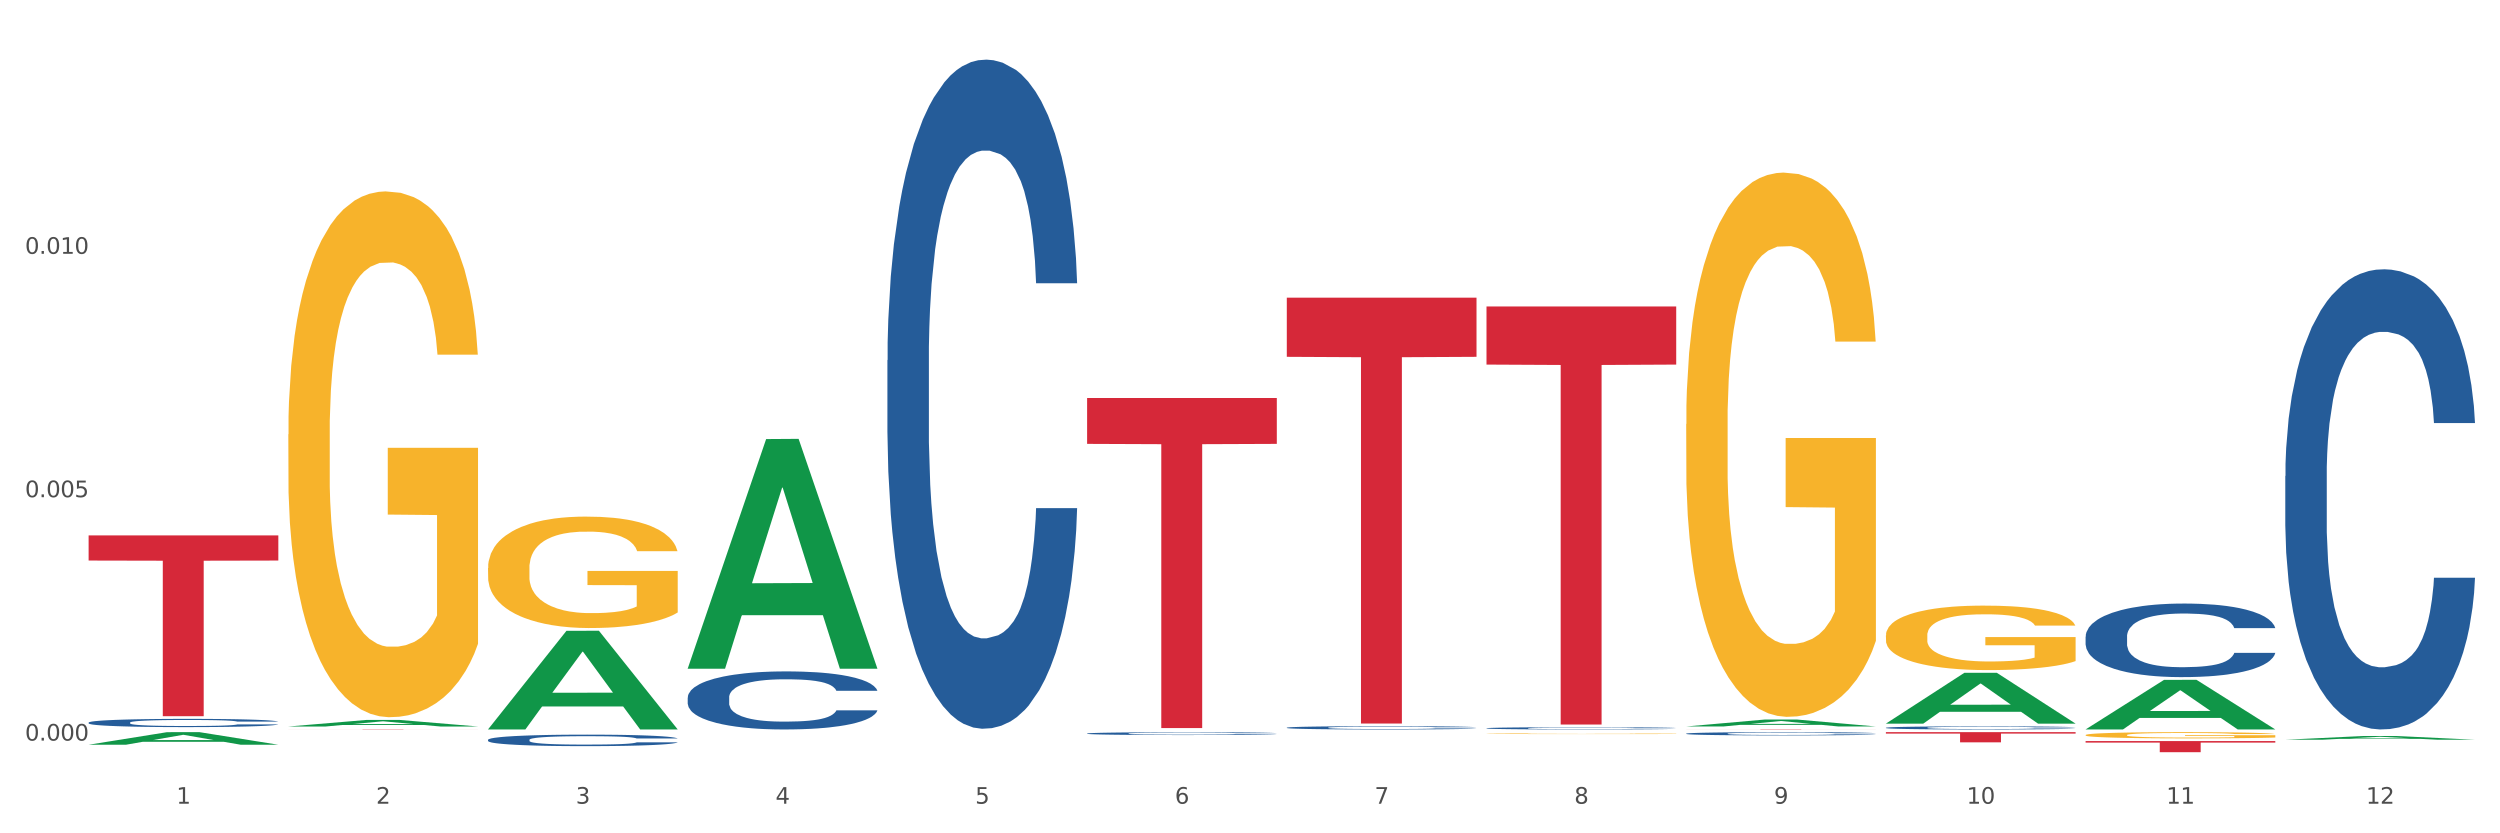 <?xml version="1.0" encoding="utf-8" standalone="no"?>
<!DOCTYPE svg PUBLIC "-//W3C//DTD SVG 1.1//EN"
  "http://www.w3.org/Graphics/SVG/1.1/DTD/svg11.dtd">
<svg xmlns:xlink="http://www.w3.org/1999/xlink" width="1080pt" height="360pt" viewBox="0 0 1080 360" xmlns="http://www.w3.org/2000/svg" version="1.1">
 <rect x="0" y="0" width="1080" height="360" fill="#333333" stroke="none"/>
 <defs>
  <style type="text/css">*{stroke-linejoin: round; stroke-linecap: butt}</style>
 </defs>
 <g id="figure_1">
  <g id="patch_1">
   <path d="M 0 360 
L 1080 360 
L 1080 0 
L 0 0 
z
" style="fill: #ffffff; stroke: #ffffff; stroke-linejoin: miter"/>
  </g>
  <g id="axes_1">
   <g id="matplotlib.axis_1">
    <g id="xtick_1">
     <g id="text_1">
      <!-- 1 -->
      <g style="fill: #4d4d4d" transform="translate(76.207 347.204) scale(0.096 -0.096)">
       <defs>
        <path id="DejaVuSans-31" d="M 794 531 
L 1825 531 
L 1825 4091 
L 703 3866 
L 703 4441 
L 1819 4666 
L 2450 4666 
L 2450 531 
L 3481 531 
L 3481 0 
L 794 0 
L 794 531 
z
" transform="scale(0.016)"/>
       </defs>
       <use xlink:href="#DejaVuSans-31"/>
      </g>
     </g>
    </g>
    <g id="xtick_2">
     <g id="text_2">
      <!-- 2 -->
      <g style="fill: #4d4d4d" transform="translate(162.476 347.204) scale(0.096 -0.096)">
       <defs>
        <path id="DejaVuSans-32" d="M 1228 531 
L 3431 531 
L 3431 0 
L 469 0 
L 469 531 
Q 828 903 1448 1529 
Q 2069 2156 2228 2338 
Q 2531 2678 2651 2914 
Q 2772 3150 2772 3378 
Q 2772 3750 2511 3984 
Q 2250 4219 1831 4219 
Q 1534 4219 1204 4116 
Q 875 4013 500 3803 
L 500 4441 
Q 881 4594 1212 4672 
Q 1544 4750 1819 4750 
Q 2544 4750 2975 4387 
Q 3406 4025 3406 3419 
Q 3406 3131 3298 2873 
Q 3191 2616 2906 2266 
Q 2828 2175 2409 1742 
Q 1991 1309 1228 531 
z
" transform="scale(0.016)"/>
       </defs>
       <use xlink:href="#DejaVuSans-32"/>
      </g>
     </g>
    </g>
    <g id="xtick_3">
     <g id="text_3">
      <!-- 3 -->
      <g style="fill: #4d4d4d" transform="translate(248.745 347.204) scale(0.096 -0.096)">
       <defs>
        <path id="DejaVuSans-33" d="M 2597 2516 
Q 3050 2419 3304 2112 
Q 3559 1806 3559 1356 
Q 3559 666 3084 287 
Q 2609 -91 1734 -91 
Q 1441 -91 1130 -33 
Q 819 25 488 141 
L 488 750 
Q 750 597 1062 519 
Q 1375 441 1716 441 
Q 2309 441 2620 675 
Q 2931 909 2931 1356 
Q 2931 1769 2642 2001 
Q 2353 2234 1838 2234 
L 1294 2234 
L 1294 2753 
L 1863 2753 
Q 2328 2753 2575 2939 
Q 2822 3125 2822 3475 
Q 2822 3834 2567 4026 
Q 2313 4219 1838 4219 
Q 1578 4219 1281 4162 
Q 984 4106 628 3988 
L 628 4550 
Q 988 4650 1302 4700 
Q 1616 4750 1894 4750 
Q 2613 4750 3031 4423 
Q 3450 4097 3450 3541 
Q 3450 3153 3228 2886 
Q 3006 2619 2597 2516 
z
" transform="scale(0.016)"/>
       </defs>
       <use xlink:href="#DejaVuSans-33"/>
      </g>
     </g>
    </g>
    <g id="xtick_4">
     <g id="text_4">
      <!-- 4 -->
      <g style="fill: #4d4d4d" transform="translate(335.014 347.204) scale(0.096 -0.096)">
       <defs>
        <path id="DejaVuSans-34" d="M 2419 4116 
L 825 1625 
L 2419 1625 
L 2419 4116 
z
M 2253 4666 
L 3047 4666 
L 3047 1625 
L 3713 1625 
L 3713 1100 
L 3047 1100 
L 3047 0 
L 2419 0 
L 2419 1100 
L 313 1100 
L 313 1709 
L 2253 4666 
z
" transform="scale(0.016)"/>
       </defs>
       <use xlink:href="#DejaVuSans-34"/>
      </g>
     </g>
    </g>
    <g id="xtick_5">
     <g id="text_5">
      <!-- 5 -->
      <g style="fill: #4d4d4d" transform="translate(421.284 347.204) scale(0.096 -0.096)">
       <defs>
        <path id="DejaVuSans-35" d="M 691 4666 
L 3169 4666 
L 3169 4134 
L 1269 4134 
L 1269 2991 
Q 1406 3038 1543 3061 
Q 1681 3084 1819 3084 
Q 2600 3084 3056 2656 
Q 3513 2228 3513 1497 
Q 3513 744 3044 326 
Q 2575 -91 1722 -91 
Q 1428 -91 1123 -41 
Q 819 9 494 109 
L 494 744 
Q 775 591 1075 516 
Q 1375 441 1709 441 
Q 2250 441 2565 725 
Q 2881 1009 2881 1497 
Q 2881 1984 2565 2268 
Q 2250 2553 1709 2553 
Q 1456 2553 1204 2497 
Q 953 2441 691 2322 
L 691 4666 
z
" transform="scale(0.016)"/>
       </defs>
       <use xlink:href="#DejaVuSans-35"/>
      </g>
     </g>
    </g>
    <g id="xtick_6">
     <g id="text_6">
      <!-- 6 -->
      <g style="fill: #4d4d4d" transform="translate(507.553 347.204) scale(0.096 -0.096)">
       <defs>
        <path id="DejaVuSans-36" d="M 2113 2584 
Q 1688 2584 1439 2293 
Q 1191 2003 1191 1497 
Q 1191 994 1439 701 
Q 1688 409 2113 409 
Q 2538 409 2786 701 
Q 3034 994 3034 1497 
Q 3034 2003 2786 2293 
Q 2538 2584 2113 2584 
z
M 3366 4563 
L 3366 3988 
Q 3128 4100 2886 4159 
Q 2644 4219 2406 4219 
Q 1781 4219 1451 3797 
Q 1122 3375 1075 2522 
Q 1259 2794 1537 2939 
Q 1816 3084 2150 3084 
Q 2853 3084 3261 2657 
Q 3669 2231 3669 1497 
Q 3669 778 3244 343 
Q 2819 -91 2113 -91 
Q 1303 -91 875 529 
Q 447 1150 447 2328 
Q 447 3434 972 4092 
Q 1497 4750 2381 4750 
Q 2619 4750 2861 4703 
Q 3103 4656 3366 4563 
z
" transform="scale(0.016)"/>
       </defs>
       <use xlink:href="#DejaVuSans-36"/>
      </g>
     </g>
    </g>
    <g id="xtick_7">
     <g id="text_7">
      <!-- 7 -->
      <g style="fill: #4d4d4d" transform="translate(593.822 347.204) scale(0.096 -0.096)">
       <defs>
        <path id="DejaVuSans-37" d="M 525 4666 
L 3525 4666 
L 3525 4397 
L 1831 0 
L 1172 0 
L 2766 4134 
L 525 4134 
L 525 4666 
z
" transform="scale(0.016)"/>
       </defs>
       <use xlink:href="#DejaVuSans-37"/>
      </g>
     </g>
    </g>
    <g id="xtick_8">
     <g id="text_8">
      <!-- 8 -->
      <g style="fill: #4d4d4d" transform="translate(680.091 347.204) scale(0.096 -0.096)">
       <defs>
        <path id="DejaVuSans-38" d="M 2034 2216 
Q 1584 2216 1326 1975 
Q 1069 1734 1069 1313 
Q 1069 891 1326 650 
Q 1584 409 2034 409 
Q 2484 409 2743 651 
Q 3003 894 3003 1313 
Q 3003 1734 2745 1975 
Q 2488 2216 2034 2216 
z
M 1403 2484 
Q 997 2584 770 2862 
Q 544 3141 544 3541 
Q 544 4100 942 4425 
Q 1341 4750 2034 4750 
Q 2731 4750 3128 4425 
Q 3525 4100 3525 3541 
Q 3525 3141 3298 2862 
Q 3072 2584 2669 2484 
Q 3125 2378 3379 2068 
Q 3634 1759 3634 1313 
Q 3634 634 3220 271 
Q 2806 -91 2034 -91 
Q 1263 -91 848 271 
Q 434 634 434 1313 
Q 434 1759 690 2068 
Q 947 2378 1403 2484 
z
M 1172 3481 
Q 1172 3119 1398 2916 
Q 1625 2713 2034 2713 
Q 2441 2713 2670 2916 
Q 2900 3119 2900 3481 
Q 2900 3844 2670 4047 
Q 2441 4250 2034 4250 
Q 1625 4250 1398 4047 
Q 1172 3844 1172 3481 
z
" transform="scale(0.016)"/>
       </defs>
       <use xlink:href="#DejaVuSans-38"/>
      </g>
     </g>
    </g>
    <g id="xtick_9">
     <g id="text_9">
      <!-- 9 -->
      <g style="fill: #4d4d4d" transform="translate(766.361 347.204) scale(0.096 -0.096)">
       <defs>
        <path id="DejaVuSans-39" d="M 703 97 
L 703 672 
Q 941 559 1184 500 
Q 1428 441 1663 441 
Q 2288 441 2617 861 
Q 2947 1281 2994 2138 
Q 2813 1869 2534 1725 
Q 2256 1581 1919 1581 
Q 1219 1581 811 2004 
Q 403 2428 403 3163 
Q 403 3881 828 4315 
Q 1253 4750 1959 4750 
Q 2769 4750 3195 4129 
Q 3622 3509 3622 2328 
Q 3622 1225 3098 567 
Q 2575 -91 1691 -91 
Q 1453 -91 1209 -44 
Q 966 3 703 97 
z
M 1959 2075 
Q 2384 2075 2632 2365 
Q 2881 2656 2881 3163 
Q 2881 3666 2632 3958 
Q 2384 4250 1959 4250 
Q 1534 4250 1286 3958 
Q 1038 3666 1038 3163 
Q 1038 2656 1286 2365 
Q 1534 2075 1959 2075 
z
" transform="scale(0.016)"/>
       </defs>
       <use xlink:href="#DejaVuSans-39"/>
      </g>
     </g>
    </g>
    <g id="xtick_10">
     <g id="text_10">
      <!-- 10 -->
      <g style="fill: #4d4d4d" transform="translate(849.576 347.204) scale(0.096 -0.096)">
       <defs>
        <path id="DejaVuSans-30" d="M 2034 4250 
Q 1547 4250 1301 3770 
Q 1056 3291 1056 2328 
Q 1056 1369 1301 889 
Q 1547 409 2034 409 
Q 2525 409 2770 889 
Q 3016 1369 3016 2328 
Q 3016 3291 2770 3770 
Q 2525 4250 2034 4250 
z
M 2034 4750 
Q 2819 4750 3233 4129 
Q 3647 3509 3647 2328 
Q 3647 1150 3233 529 
Q 2819 -91 2034 -91 
Q 1250 -91 836 529 
Q 422 1150 422 2328 
Q 422 3509 836 4129 
Q 1250 4750 2034 4750 
z
" transform="scale(0.016)"/>
       </defs>
       <use xlink:href="#DejaVuSans-31"/>
       <use xlink:href="#DejaVuSans-30" transform="translate(63.623 0)"/>
      </g>
     </g>
    </g>
    <g id="xtick_11">
     <g id="text_11">
      <!-- 11 -->
      <g style="fill: #4d4d4d" transform="translate(935.845 347.204) scale(0.096 -0.096)">
       <use xlink:href="#DejaVuSans-31"/>
       <use xlink:href="#DejaVuSans-31" transform="translate(63.623 0)"/>
      </g>
     </g>
    </g>
    <g id="xtick_12">
     <g id="text_12">
      <!-- 12 -->
      <g style="fill: #4d4d4d" transform="translate(1022.114 347.204) scale(0.096 -0.096)">
       <use xlink:href="#DejaVuSans-31"/>
       <use xlink:href="#DejaVuSans-32" transform="translate(63.623 0)"/>
      </g>
     </g>
    </g>
    <g id="xtick_13"/>
    <g id="xtick_14"/>
    <g id="xtick_15"/>
    <g id="xtick_16"/>
    <g id="xtick_17"/>
    <g id="xtick_18"/>
    <g id="xtick_19"/>
    <g id="xtick_20"/>
    <g id="xtick_21"/>
    <g id="xtick_22"/>
    <g id="xtick_23"/>
   </g>
   <g id="matplotlib.axis_2">
    <g id="ytick_1">
     <g id="text_13">
      <!-- 0.000 -->
      <g style="fill: #4d4d4d" transform="translate(10.8 319.939) scale(0.096 -0.096)">
       <defs>
        <path id="DejaVuSans-2e" d="M 684 794 
L 1344 794 
L 1344 0 
L 684 0 
L 684 794 
z
" transform="scale(0.016)"/>
       </defs>
       <use xlink:href="#DejaVuSans-30"/>
       <use xlink:href="#DejaVuSans-2e" transform="translate(63.623 0)"/>
       <use xlink:href="#DejaVuSans-30" transform="translate(95.41 0)"/>
       <use xlink:href="#DejaVuSans-30" transform="translate(159.033 0)"/>
       <use xlink:href="#DejaVuSans-30" transform="translate(222.656 0)"/>
      </g>
     </g>
    </g>
    <g id="ytick_2">
     <g id="text_14">
      <!-- 0.005 -->
      <g style="fill: #4d4d4d" transform="translate(10.8 214.794) scale(0.096 -0.096)">
       <use xlink:href="#DejaVuSans-30"/>
       <use xlink:href="#DejaVuSans-2e" transform="translate(63.623 0)"/>
       <use xlink:href="#DejaVuSans-30" transform="translate(95.41 0)"/>
       <use xlink:href="#DejaVuSans-30" transform="translate(159.033 0)"/>
       <use xlink:href="#DejaVuSans-35" transform="translate(222.656 0)"/>
      </g>
     </g>
    </g>
    <g id="ytick_3">
     <g id="text_15">
      <!-- 0.010 -->
      <g style="fill: #4d4d4d" transform="translate(10.8 109.649) scale(0.096 -0.096)">
       <use xlink:href="#DejaVuSans-30"/>
       <use xlink:href="#DejaVuSans-2e" transform="translate(63.623 0)"/>
       <use xlink:href="#DejaVuSans-30" transform="translate(95.41 0)"/>
       <use xlink:href="#DejaVuSans-31" transform="translate(159.033 0)"/>
       <use xlink:href="#DejaVuSans-30" transform="translate(222.656 0)"/>
      </g>
     </g>
    </g>
    <g id="ytick_4"/>
    <g id="ytick_5"/>
    <g id="ytick_6"/>
   </g>
   <g id="PolyCollection_1">
    <path d="M 38.283 321.715 
L 38.367 321.71 
L 72.164 316.297 
L 86.189 316.292 
L 120.239 321.726 
L 104.017 321.726 
L 96.666 320.46 
L 61.771 320.46 
L 61.518 320.481 
L 54.421 321.726 
L 38.283 321.726 
L 38.283 321.715 
L 66.165 319.705 
L 92.272 319.7 
L 79.345 317.45 
L 79.176 317.44 
L 79.007 317.455 
L 66.08 319.7 
L 66.165 319.705 
L 38.283 321.715 
z
" clip-path="url(#p4872fefb3d)" style="fill: #109648"/>
    <path d="M 728.437 183.204 
L 728.533 182.989 
L 728.533 175.259 
L 728.727 168.602 
L 729.695 152.497 
L 731.146 139.184 
L 732.21 132.098 
L 733.275 126.3 
L 734.533 120.502 
L 736.081 114.49 
L 738.887 105.686 
L 740.628 101.176 
L 742.757 96.452 
L 746.628 89.581 
L 749.434 85.715 
L 752.336 82.494 
L 757.078 78.629 
L 760.174 76.911 
L 763.464 75.623 
L 767.431 74.764 
L 770.43 74.549 
L 777.01 75.194 
L 782.622 77.126 
L 785.332 78.629 
L 788.815 81.206 
L 790.653 82.924 
L 793.653 86.36 
L 796.749 90.869 
L 798.878 94.734 
L 802.071 102.035 
L 804.49 109.336 
L 806.716 118.355 
L 807.877 124.582 
L 808.747 130.38 
L 809.522 137.036 
L 810.296 147.558 
L 792.879 147.558 
L 792.201 140.043 
L 791.137 132.957 
L 789.589 126.085 
L 788.234 121.79 
L 785.912 116.422 
L 783.783 112.986 
L 781.558 110.41 
L 778.849 108.262 
L 776.72 107.189 
L 773.72 106.33 
L 767.818 106.544 
L 763.851 108.262 
L 761.142 110.41 
L 759.4 112.342 
L 757.852 114.49 
L 756.11 117.496 
L 754.078 122.005 
L 752.627 126.085 
L 751.175 131.239 
L 750.014 136.392 
L 748.95 142.405 
L 748.079 148.847 
L 747.402 155.503 
L 746.821 163.663 
L 746.337 177.191 
L 746.337 206.61 
L 746.531 213.266 
L 747.015 222.07 
L 747.595 228.727 
L 748.563 236.672 
L 749.434 242.041 
L 751.078 249.771 
L 752.917 256.213 
L 754.368 260.293 
L 755.82 263.729 
L 758.335 268.453 
L 761.142 272.318 
L 763.561 274.68 
L 766.85 276.827 
L 769.076 277.686 
L 771.011 278.116 
L 775.752 278.116 
L 779.139 277.471 
L 782.913 275.968 
L 785.815 274.036 
L 788.234 271.674 
L 790.944 267.808 
L 792.685 264.158 
L 792.685 219.279 
L 771.398 219.064 
L 771.398 189.216 
L 810.392 189.216 
L 810.392 276.827 
L 808.747 281.337 
L 806.909 285.416 
L 804.974 289.067 
L 802.071 293.576 
L 798.588 297.871 
L 795.491 300.877 
L 792.201 303.454 
L 788.331 305.816 
L 783.3 307.963 
L 780.203 308.822 
L 776.333 309.466 
L 771.785 309.681 
L 767.818 309.252 
L 763.948 308.178 
L 759.884 306.246 
L 755.916 303.454 
L 752.917 300.662 
L 749.917 297.227 
L 746.724 292.717 
L 744.209 288.423 
L 742.273 284.558 
L 740.145 279.619 
L 737.822 273.177 
L 736.081 267.379 
L 734.533 261.366 
L 732.888 253.636 
L 731.726 246.979 
L 730.565 238.605 
L 729.888 232.378 
L 729.114 222.715 
L 728.533 209.186 
L 728.437 183.204 
z
" clip-path="url(#p4872fefb3d)" style="fill: #f7b32b"/>
    <path d="M 814.706 274.495 
L 814.803 274.47 
L 814.803 273.554 
L 814.996 272.765 
L 815.964 270.857 
L 817.415 269.28 
L 818.479 268.44 
L 819.544 267.754 
L 820.802 267.067 
L 822.35 266.354 
L 825.156 265.311 
L 826.898 264.777 
L 829.026 264.217 
L 832.897 263.403 
L 835.703 262.945 
L 838.606 262.564 
L 843.347 262.106 
L 846.443 261.902 
L 849.733 261.75 
L 853.7 261.648 
L 856.7 261.623 
L 863.279 261.699 
L 868.891 261.928 
L 871.601 262.106 
L 875.084 262.411 
L 876.923 262.615 
L 879.922 263.022 
L 883.018 263.556 
L 885.147 264.014 
L 888.34 264.879 
L 890.759 265.744 
L 892.985 266.812 
L 894.146 267.55 
L 895.017 268.237 
L 895.791 269.026 
L 896.565 270.272 
L 879.148 270.272 
L 878.471 269.382 
L 877.406 268.542 
L 875.858 267.728 
L 874.504 267.219 
L 872.181 266.583 
L 870.053 266.176 
L 867.827 265.871 
L 865.118 265.617 
L 862.989 265.489 
L 859.99 265.388 
L 854.087 265.413 
L 850.12 265.617 
L 847.411 265.871 
L 845.669 266.1 
L 844.121 266.354 
L 842.379 266.711 
L 840.347 267.245 
L 838.896 267.728 
L 837.444 268.339 
L 836.283 268.949 
L 835.219 269.662 
L 834.348 270.425 
L 833.671 271.213 
L 833.09 272.18 
L 832.606 273.783 
L 832.606 277.268 
L 832.8 278.057 
L 833.284 279.1 
L 833.864 279.889 
L 834.832 280.83 
L 835.703 281.466 
L 837.348 282.382 
L 839.186 283.145 
L 840.638 283.628 
L 842.089 284.035 
L 844.605 284.595 
L 847.411 285.053 
L 849.83 285.333 
L 853.12 285.587 
L 855.345 285.689 
L 857.28 285.74 
L 862.021 285.74 
L 865.408 285.664 
L 869.182 285.485 
L 872.085 285.256 
L 874.504 284.977 
L 877.213 284.519 
L 878.955 284.086 
L 878.955 278.769 
L 857.667 278.744 
L 857.667 275.208 
L 896.662 275.208 
L 896.662 285.587 
L 895.017 286.121 
L 893.178 286.605 
L 891.243 287.037 
L 888.34 287.572 
L 884.857 288.08 
L 881.761 288.436 
L 878.471 288.742 
L 874.6 289.022 
L 869.569 289.276 
L 866.472 289.378 
L 862.602 289.454 
L 858.054 289.48 
L 854.087 289.429 
L 850.217 289.301 
L 846.153 289.072 
L 842.186 288.742 
L 839.186 288.411 
L 836.187 288.004 
L 832.993 287.47 
L 830.478 286.961 
L 828.543 286.503 
L 826.414 285.918 
L 824.092 285.155 
L 822.35 284.468 
L 820.802 283.755 
L 819.157 282.84 
L 817.996 282.051 
L 816.835 281.059 
L 816.157 280.321 
L 815.383 279.176 
L 814.803 277.574 
L 814.706 274.495 
z
" clip-path="url(#p4872fefb3d)" style="fill: #f7b32b"/>
    <path d="M 900.975 317.535 
L 901.072 317.533 
L 901.072 317.444 
L 901.265 317.368 
L 902.233 317.184 
L 903.684 317.031 
L 904.749 316.95 
L 905.813 316.884 
L 907.071 316.818 
L 908.619 316.749 
L 911.425 316.648 
L 913.167 316.596 
L 915.296 316.542 
L 919.166 316.464 
L 921.972 316.42 
L 924.875 316.383 
L 929.616 316.338 
L 932.712 316.319 
L 936.002 316.304 
L 939.969 316.294 
L 942.969 316.292 
L 949.549 316.299 
L 955.161 316.321 
L 957.87 316.338 
L 961.353 316.368 
L 963.192 316.388 
L 966.191 316.427 
L 969.288 316.479 
L 971.416 316.523 
L 974.609 316.606 
L 977.028 316.69 
L 979.254 316.793 
L 980.415 316.864 
L 981.286 316.931 
L 982.06 317.007 
L 982.834 317.127 
L 965.417 317.127 
L 964.74 317.041 
L 963.676 316.96 
L 962.127 316.881 
L 960.773 316.832 
L 958.451 316.771 
L 956.322 316.732 
L 954.096 316.702 
L 951.387 316.678 
L 949.258 316.665 
L 946.259 316.655 
L 940.356 316.658 
L 936.389 316.678 
L 933.68 316.702 
L 931.938 316.724 
L 930.39 316.749 
L 928.648 316.783 
L 926.616 316.835 
L 925.165 316.881 
L 923.714 316.94 
L 922.553 316.999 
L 921.488 317.068 
L 920.617 317.142 
L 919.94 317.218 
L 919.359 317.311 
L 918.876 317.466 
L 918.876 317.803 
L 919.069 317.879 
L 919.553 317.98 
L 920.134 318.056 
L 921.101 318.147 
L 921.972 318.208 
L 923.617 318.297 
L 925.455 318.37 
L 926.907 318.417 
L 928.358 318.456 
L 930.874 318.51 
L 933.68 318.555 
L 936.099 318.582 
L 939.389 318.606 
L 941.614 318.616 
L 943.549 318.621 
L 948.291 318.621 
L 951.677 318.614 
L 955.451 318.596 
L 958.354 318.574 
L 960.773 318.547 
L 963.482 318.503 
L 965.224 318.461 
L 965.224 317.948 
L 943.937 317.945 
L 943.937 317.604 
L 982.931 317.604 
L 982.931 318.606 
L 981.286 318.658 
L 979.447 318.705 
L 977.512 318.746 
L 974.609 318.798 
L 971.126 318.847 
L 968.03 318.881 
L 964.74 318.911 
L 960.87 318.938 
L 955.838 318.963 
L 952.742 318.972 
L 948.871 318.98 
L 944.324 318.982 
L 940.356 318.977 
L 936.486 318.965 
L 932.422 318.943 
L 928.455 318.911 
L 925.455 318.879 
L 922.456 318.84 
L 919.263 318.788 
L 916.747 318.739 
L 914.812 318.695 
L 912.683 318.638 
L 910.361 318.565 
L 908.619 318.498 
L 907.071 318.429 
L 905.426 318.341 
L 904.265 318.265 
L 903.104 318.169 
L 902.426 318.098 
L 901.652 317.987 
L 901.072 317.832 
L 900.975 317.535 
z
" clip-path="url(#p4872fefb3d)" style="fill: #f7b32b"/>
    <path d="M 900.975 320.144 
L 982.931 320.144 
L 982.931 320.812 
L 950.692 320.817 
L 950.692 324.95 
L 933.019 324.95 
L 933.019 320.817 
L 900.975 320.812 
L 900.975 320.149 
L 900.975 320.144 
z
" clip-path="url(#p4872fefb3d)" style="fill: #d62839"/>
    <path d="M 814.706 316.292 
L 896.662 316.292 
L 896.662 316.903 
L 864.423 316.907 
L 864.423 320.691 
L 846.75 320.691 
L 846.75 316.907 
L 814.706 316.903 
L 814.706 316.296 
L 814.706 316.292 
z
" clip-path="url(#p4872fefb3d)" style="fill: #d62839"/>
    <path d="M 728.437 314.996 
L 810.392 314.996 
L 810.392 315.014 
L 778.154 315.014 
L 778.154 315.13 
L 760.481 315.13 
L 760.481 315.014 
L 728.437 315.014 
L 728.437 314.996 
L 728.437 314.996 
z
" clip-path="url(#p4872fefb3d)" style="fill: #d62839"/>
    <path d="M 642.167 132.404 
L 724.123 132.404 
L 724.123 157.499 
L 691.885 157.669 
L 691.885 312.99 
L 674.212 312.99 
L 674.212 157.669 
L 642.167 157.499 
L 642.167 132.573 
L 642.167 132.404 
z
" clip-path="url(#p4872fefb3d)" style="fill: #d62839"/>
    <path d="M 555.898 128.58 
L 637.854 128.58 
L 637.854 154.146 
L 605.615 154.319 
L 605.615 312.552 
L 587.943 312.552 
L 587.943 154.319 
L 555.898 154.146 
L 555.898 128.753 
L 555.898 128.58 
z
" clip-path="url(#p4872fefb3d)" style="fill: #d62839"/>
    <path d="M 469.629 171.938 
L 551.585 171.938 
L 551.585 191.754 
L 519.346 191.888 
L 519.346 314.53 
L 501.673 314.53 
L 501.673 191.888 
L 469.629 191.754 
L 469.629 172.072 
L 469.629 171.938 
z
" clip-path="url(#p4872fefb3d)" style="fill: #d62839"/>
    <path d="M 38.283 231.305 
L 120.239 231.305 
L 120.239 242.156 
L 88 242.229 
L 88 309.389 
L 70.327 309.389 
L 70.327 242.229 
L 38.283 242.156 
L 38.283 231.378 
L 38.283 231.305 
z
" clip-path="url(#p4872fefb3d)" style="fill: #d62839"/>
    <path d="M 642.167 316.967 
L 642.264 316.967 
L 642.264 316.957 
L 642.458 316.949 
L 643.425 316.929 
L 644.877 316.912 
L 645.941 316.903 
L 647.005 316.896 
L 648.263 316.889 
L 649.811 316.882 
L 652.618 316.871 
L 654.359 316.865 
L 656.488 316.859 
L 660.358 316.851 
L 663.164 316.846 
L 666.067 316.842 
L 670.808 316.837 
L 673.905 316.835 
L 677.195 316.833 
L 681.162 316.832 
L 684.161 316.832 
L 690.741 316.833 
L 696.353 316.835 
L 699.062 316.837 
L 702.546 316.84 
L 704.384 316.842 
L 707.384 316.847 
L 710.48 316.852 
L 712.609 316.857 
L 715.802 316.866 
L 718.221 316.875 
L 720.446 316.886 
L 721.607 316.894 
L 722.478 316.901 
L 723.252 316.91 
L 724.026 316.923 
L 706.61 316.923 
L 705.932 316.913 
L 704.868 316.905 
L 703.32 316.896 
L 701.965 316.891 
L 699.643 316.884 
L 697.514 316.88 
L 695.289 316.877 
L 692.579 316.874 
L 690.451 316.873 
L 687.451 316.871 
L 681.549 316.872 
L 677.582 316.874 
L 674.872 316.877 
L 673.131 316.879 
L 671.582 316.882 
L 669.841 316.885 
L 667.809 316.891 
L 666.357 316.896 
L 664.906 316.902 
L 663.745 316.909 
L 662.681 316.916 
L 661.81 316.924 
L 661.132 316.933 
L 660.552 316.943 
L 660.068 316.959 
L 660.068 316.996 
L 660.262 317.004 
L 660.745 317.015 
L 661.326 317.023 
L 662.294 317.033 
L 663.164 317.04 
L 664.809 317.05 
L 666.648 317.058 
L 668.099 317.063 
L 669.551 317.067 
L 672.066 317.073 
L 674.872 317.078 
L 677.291 317.081 
L 680.581 317.083 
L 682.807 317.084 
L 684.742 317.085 
L 689.483 317.085 
L 692.87 317.084 
L 696.643 317.082 
L 699.546 317.08 
L 701.965 317.077 
L 704.674 317.072 
L 706.416 317.067 
L 706.416 317.012 
L 685.129 317.011 
L 685.129 316.974 
L 724.123 316.974 
L 724.123 317.083 
L 722.478 317.089 
L 720.64 317.094 
L 718.705 317.098 
L 715.802 317.104 
L 712.318 317.109 
L 709.222 317.113 
L 705.932 317.116 
L 702.062 317.119 
L 697.03 317.122 
L 693.934 317.123 
L 690.064 317.124 
L 685.516 317.124 
L 681.549 317.123 
L 677.678 317.122 
L 673.614 317.12 
L 669.647 317.116 
L 666.648 317.113 
L 663.648 317.109 
L 660.455 317.103 
L 657.939 317.098 
L 656.004 317.093 
L 653.875 317.087 
L 651.553 317.079 
L 649.811 317.071 
L 648.263 317.064 
L 646.618 317.054 
L 645.457 317.046 
L 644.296 317.036 
L 643.619 317.028 
L 642.845 317.016 
L 642.264 316.999 
L 642.167 316.967 
z
" clip-path="url(#p4872fefb3d)" style="fill: #f7b32b"/>
    <path d="M 124.552 187.65 
L 124.649 187.442 
L 124.649 179.974 
L 124.842 173.543 
L 125.81 157.984 
L 127.261 145.122 
L 128.326 138.276 
L 129.39 132.675 
L 130.648 127.074 
L 132.196 121.265 
L 135.002 112.76 
L 136.744 108.403 
L 138.873 103.839 
L 142.743 97.201 
L 145.549 93.467 
L 148.452 90.355 
L 153.193 86.621 
L 156.289 84.961 
L 159.579 83.717 
L 163.546 82.887 
L 166.546 82.679 
L 173.126 83.302 
L 178.738 85.169 
L 181.447 86.621 
L 184.93 89.11 
L 186.769 90.77 
L 189.768 94.089 
L 192.865 98.446 
L 194.994 102.18 
L 198.187 109.233 
L 200.606 116.286 
L 202.831 124.999 
L 203.992 131.015 
L 204.863 136.617 
L 205.637 143.048 
L 206.411 153.213 
L 188.994 153.213 
L 188.317 145.952 
L 187.253 139.106 
L 185.705 132.468 
L 184.35 128.319 
L 182.028 123.132 
L 179.899 119.813 
L 177.673 117.324 
L 174.964 115.249 
L 172.835 114.212 
L 169.836 113.382 
L 163.934 113.589 
L 159.966 115.249 
L 157.257 117.324 
L 155.515 119.191 
L 153.967 121.265 
L 152.226 124.169 
L 150.194 128.526 
L 148.742 132.468 
L 147.291 137.446 
L 146.13 142.425 
L 145.065 148.234 
L 144.194 154.457 
L 143.517 160.888 
L 142.937 168.771 
L 142.453 181.841 
L 142.453 210.262 
L 142.646 216.693 
L 143.13 225.198 
L 143.711 231.629 
L 144.678 239.305 
L 145.549 244.491 
L 147.194 251.959 
L 149.032 258.183 
L 150.484 262.124 
L 151.935 265.444 
L 154.451 270.008 
L 157.257 273.742 
L 159.676 276.024 
L 162.966 278.098 
L 165.191 278.928 
L 167.127 279.343 
L 171.868 279.343 
L 175.254 278.721 
L 179.028 277.268 
L 181.931 275.401 
L 184.35 273.119 
L 187.059 269.385 
L 188.801 265.859 
L 188.801 222.501 
L 167.514 222.294 
L 167.514 193.458 
L 206.508 193.458 
L 206.508 278.098 
L 204.863 282.455 
L 203.025 286.396 
L 201.089 289.923 
L 198.187 294.279 
L 194.703 298.428 
L 191.607 301.333 
L 188.317 303.822 
L 184.447 306.104 
L 179.415 308.179 
L 176.319 309.008 
L 172.448 309.631 
L 167.901 309.838 
L 163.934 309.423 
L 160.063 308.386 
L 155.999 306.519 
L 152.032 303.822 
L 149.032 301.125 
L 146.033 297.806 
L 142.84 293.45 
L 140.324 289.301 
L 138.389 285.566 
L 136.26 280.795 
L 133.938 274.572 
L 132.196 268.97 
L 130.648 263.162 
L 129.003 255.694 
L 127.842 249.263 
L 126.681 241.172 
L 126.004 235.156 
L 125.23 225.821 
L 124.649 212.751 
L 124.552 187.65 
z
" clip-path="url(#p4872fefb3d)" style="fill: #f7b32b"/>
    <path d="M 210.821 319.597 
L 210.918 319.592 
L 210.918 319.465 
L 211.209 319.292 
L 212.275 318.974 
L 213.631 318.734 
L 215.956 318.452 
L 217.215 318.334 
L 218.862 318.202 
L 222.253 317.989 
L 226.128 317.807 
L 228.84 317.707 
L 230.874 317.644 
L 235.428 317.53 
L 238.043 317.48 
L 240.756 317.439 
L 243.081 317.412 
L 246.956 317.38 
L 250.056 317.367 
L 253.64 317.362 
L 256.643 317.367 
L 260.615 317.385 
L 266.427 317.439 
L 268.655 317.471 
L 271.659 317.526 
L 274.759 317.598 
L 277.277 317.671 
L 280.183 317.775 
L 283.187 317.912 
L 286.093 318.084 
L 288.127 318.243 
L 289.774 318.411 
L 291.227 318.616 
L 292.293 318.838 
L 292.777 319.024 
L 275.049 319.024 
L 274.565 318.856 
L 273.596 318.675 
L 272.627 318.552 
L 271.562 318.452 
L 269.915 318.339 
L 268.462 318.266 
L 266.04 318.18 
L 263.812 318.125 
L 261.971 318.093 
L 259.743 318.066 
L 254.996 318.039 
L 251.606 318.039 
L 249.474 318.048 
L 246.859 318.071 
L 244.631 318.102 
L 242.015 318.157 
L 239.981 318.216 
L 237.946 318.293 
L 236.784 318.348 
L 235.04 318.448 
L 233.878 318.529 
L 232.328 318.67 
L 231.456 318.77 
L 229.906 319.029 
L 229.228 319.22 
L 228.937 319.351 
L 228.743 319.497 
L 228.743 320.205 
L 229.324 320.523 
L 229.809 320.659 
L 230.584 320.814 
L 232.037 321.014 
L 234.168 321.209 
L 236.396 321.35 
L 238.237 321.436 
L 239.981 321.5 
L 241.724 321.55 
L 243.856 321.595 
L 245.599 321.622 
L 248.215 321.65 
L 251.315 321.663 
L 253.737 321.663 
L 258.677 321.64 
L 260.905 321.618 
L 263.037 321.586 
L 265.362 321.536 
L 267.202 321.481 
L 268.268 321.441 
L 270.012 321.354 
L 271.368 321.263 
L 272.53 321.159 
L 273.305 321.068 
L 274.177 320.932 
L 274.855 320.778 
L 275.049 320.696 
L 292.777 320.696 
L 292.39 320.859 
L 291.712 321.018 
L 290.355 321.232 
L 289.29 321.354 
L 287.643 321.504 
L 285.899 321.631 
L 283.477 321.772 
L 281.249 321.877 
L 278.924 321.967 
L 276.405 322.049 
L 271.852 322.163 
L 270.205 322.195 
L 266.718 322.249 
L 264.005 322.281 
L 260.034 322.313 
L 255.965 322.331 
L 251.702 322.335 
L 247.924 322.326 
L 243.759 322.299 
L 241.143 322.272 
L 238.237 322.231 
L 234.846 322.167 
L 231.649 322.09 
L 228.646 321.999 
L 225.837 321.895 
L 223.221 321.777 
L 219.831 321.581 
L 217.312 321.391 
L 215.471 321.214 
L 214.212 321.064 
L 212.953 320.873 
L 212.275 320.741 
L 211.209 320.423 
L 210.821 320.128 
L 210.821 319.597 
z
" clip-path="url(#p4872fefb3d)" style="fill: #255c99"/>
    <path d="M 297.091 301.316 
L 297.187 301.293 
L 297.187 300.651 
L 297.478 299.781 
L 298.544 298.177 
L 299.9 296.963 
L 302.225 295.542 
L 303.484 294.947 
L 305.131 294.282 
L 308.522 293.206 
L 312.397 292.289 
L 315.109 291.785 
L 317.144 291.465 
L 321.697 290.892 
L 324.312 290.64 
L 327.025 290.434 
L 329.35 290.296 
L 333.225 290.136 
L 336.325 290.067 
L 339.909 290.044 
L 342.912 290.067 
L 346.884 290.159 
L 352.697 290.434 
L 354.925 290.594 
L 357.928 290.869 
L 361.028 291.236 
L 363.546 291.602 
L 366.453 292.129 
L 369.456 292.816 
L 372.362 293.687 
L 374.396 294.489 
L 376.043 295.336 
L 377.496 296.367 
L 378.562 297.49 
L 379.046 298.429 
L 361.318 298.429 
L 360.834 297.581 
L 359.865 296.665 
L 358.896 296.046 
L 357.831 295.542 
L 356.184 294.97 
L 354.731 294.603 
L 352.309 294.168 
L 350.081 293.893 
L 348.24 293.733 
L 346.012 293.595 
L 341.265 293.458 
L 337.875 293.458 
L 335.744 293.504 
L 333.128 293.618 
L 330.9 293.778 
L 328.284 294.053 
L 326.25 294.351 
L 324.215 294.741 
L 323.053 295.016 
L 321.309 295.52 
L 320.147 295.932 
L 318.597 296.642 
L 317.725 297.146 
L 316.175 298.452 
L 315.497 299.414 
L 315.206 300.078 
L 315.012 300.812 
L 315.012 304.385 
L 315.594 305.989 
L 316.078 306.676 
L 316.853 307.455 
L 318.306 308.463 
L 320.437 309.448 
L 322.665 310.158 
L 324.506 310.594 
L 326.25 310.914 
L 327.994 311.166 
L 330.125 311.395 
L 331.869 311.533 
L 334.484 311.67 
L 337.584 311.739 
L 340.006 311.739 
L 344.947 311.625 
L 347.175 311.51 
L 349.306 311.35 
L 351.631 311.098 
L 353.472 310.823 
L 354.537 310.617 
L 356.281 310.181 
L 357.637 309.723 
L 358.8 309.196 
L 359.575 308.738 
L 360.446 308.051 
L 361.125 307.272 
L 361.318 306.86 
L 379.046 306.86 
L 378.659 307.684 
L 377.981 308.486 
L 376.625 309.563 
L 375.559 310.181 
L 373.912 310.937 
L 372.168 311.579 
L 369.746 312.289 
L 367.518 312.816 
L 365.193 313.274 
L 362.675 313.686 
L 358.121 314.259 
L 356.475 314.419 
L 352.987 314.694 
L 350.275 314.855 
L 346.303 315.015 
L 342.234 315.107 
L 337.972 315.13 
L 334.194 315.084 
L 330.028 314.946 
L 327.412 314.809 
L 324.506 314.603 
L 321.115 314.282 
L 317.919 313.893 
L 314.916 313.434 
L 312.106 312.907 
L 309.491 312.312 
L 306.1 311.327 
L 303.581 310.365 
L 301.741 309.471 
L 300.481 308.715 
L 299.222 307.753 
L 298.544 307.089 
L 297.478 305.485 
L 297.091 303.996 
L 297.091 301.316 
z
" clip-path="url(#p4872fefb3d)" style="fill: #255c99"/>
    <path d="M 383.36 155.641 
L 383.457 155.377 
L 383.457 147.986 
L 383.747 137.954 
L 384.813 119.475 
L 386.169 105.484 
L 388.494 89.117 
L 389.754 82.253 
L 391.4 74.597 
L 394.791 62.19 
L 398.666 51.63 
L 401.378 45.823 
L 403.413 42.127 
L 407.966 35.527 
L 410.582 32.623 
L 413.294 30.247 
L 415.619 28.663 
L 419.494 26.815 
L 422.594 26.023 
L 426.178 25.759 
L 429.181 26.023 
L 433.153 27.079 
L 438.966 30.247 
L 441.194 32.095 
L 444.197 35.263 
L 447.297 39.487 
L 449.816 43.711 
L 452.722 49.782 
L 455.725 57.702 
L 458.631 67.734 
L 460.666 76.973 
L 462.312 86.741 
L 463.766 98.62 
L 464.831 111.555 
L 465.316 122.379 
L 447.588 122.379 
L 447.103 112.611 
L 446.134 102.052 
L 445.166 94.924 
L 444.1 89.117 
L 442.453 82.517 
L 441 78.293 
L 438.578 73.277 
L 436.35 70.109 
L 434.51 68.261 
L 432.281 66.678 
L 427.535 65.094 
L 424.144 65.094 
L 422.013 65.622 
L 419.397 66.942 
L 417.169 68.789 
L 414.553 71.957 
L 412.519 75.389 
L 410.485 79.877 
L 409.322 83.045 
L 407.578 88.853 
L 406.416 93.604 
L 404.866 101.788 
L 403.994 107.596 
L 402.444 122.643 
L 401.766 133.73 
L 401.475 141.386 
L 401.282 149.834 
L 401.282 191.016 
L 401.863 209.495 
L 402.347 217.414 
L 403.122 226.39 
L 404.575 238.005 
L 406.707 249.357 
L 408.935 257.541 
L 410.775 262.556 
L 412.519 266.252 
L 414.263 269.156 
L 416.394 271.796 
L 418.138 273.38 
L 420.753 274.964 
L 423.853 275.756 
L 426.275 275.756 
L 431.216 274.436 
L 433.444 273.116 
L 435.575 271.268 
L 437.9 268.364 
L 439.741 265.196 
L 440.806 262.82 
L 442.55 257.805 
L 443.906 252.525 
L 445.069 246.453 
L 445.844 241.173 
L 446.716 233.254 
L 447.394 224.278 
L 447.588 219.526 
L 465.316 219.526 
L 464.928 229.03 
L 464.25 238.269 
L 462.894 250.677 
L 461.828 257.805 
L 460.181 266.516 
L 458.437 273.908 
L 456.016 282.091 
L 453.788 288.163 
L 451.463 293.443 
L 448.944 298.195 
L 444.391 304.794 
L 442.744 306.642 
L 439.256 309.81 
L 436.544 311.658 
L 432.572 313.506 
L 428.503 314.562 
L 424.241 314.826 
L 420.463 314.298 
L 416.297 312.714 
L 413.682 311.13 
L 410.775 308.754 
L 407.385 305.058 
L 404.188 300.571 
L 401.185 295.291 
L 398.375 289.219 
L 395.76 282.355 
L 392.369 271.004 
L 389.85 259.916 
L 388.01 249.621 
L 386.75 240.909 
L 385.491 229.822 
L 384.813 222.166 
L 383.747 203.687 
L 383.36 186.528 
L 383.36 155.641 
z
" clip-path="url(#p4872fefb3d)" style="fill: #255c99"/>
    <path d="M 469.629 316.871 
L 469.726 316.87 
L 469.726 316.839 
L 470.017 316.797 
L 471.082 316.72 
L 472.438 316.661 
L 474.763 316.592 
L 476.023 316.564 
L 477.67 316.532 
L 481.06 316.48 
L 484.935 316.435 
L 487.648 316.411 
L 489.682 316.396 
L 494.235 316.368 
L 496.851 316.356 
L 499.563 316.346 
L 501.888 316.339 
L 505.763 316.332 
L 508.863 316.328 
L 512.448 316.327 
L 515.451 316.328 
L 519.422 316.333 
L 525.235 316.346 
L 527.463 316.354 
L 530.466 316.367 
L 533.566 316.385 
L 536.085 316.402 
L 538.991 316.428 
L 541.994 316.461 
L 544.9 316.503 
L 546.935 316.542 
L 548.582 316.582 
L 550.035 316.632 
L 551.1 316.686 
L 551.585 316.732 
L 533.857 316.732 
L 533.372 316.691 
L 532.404 316.647 
L 531.435 316.617 
L 530.369 316.592 
L 528.722 316.565 
L 527.269 316.547 
L 524.847 316.526 
L 522.619 316.513 
L 520.779 316.505 
L 518.551 316.498 
L 513.804 316.492 
L 510.413 316.492 
L 508.282 316.494 
L 505.666 316.5 
L 503.438 316.507 
L 500.823 316.521 
L 498.788 316.535 
L 496.754 316.554 
L 495.591 316.567 
L 493.848 316.591 
L 492.685 316.611 
L 491.135 316.645 
L 490.263 316.67 
L 488.713 316.733 
L 488.035 316.779 
L 487.745 316.811 
L 487.551 316.847 
L 487.551 317.019 
L 488.132 317.097 
L 488.616 317.13 
L 489.391 317.167 
L 490.845 317.216 
L 492.976 317.263 
L 495.204 317.298 
L 497.044 317.319 
L 498.788 317.334 
L 500.532 317.346 
L 502.663 317.357 
L 504.407 317.364 
L 507.023 317.371 
L 510.123 317.374 
L 512.544 317.374 
L 517.485 317.368 
L 519.713 317.363 
L 521.844 317.355 
L 524.169 317.343 
L 526.01 317.33 
L 527.076 317.32 
L 528.819 317.299 
L 530.176 317.277 
L 531.338 317.251 
L 532.113 317.229 
L 532.985 317.196 
L 533.663 317.158 
L 533.857 317.139 
L 551.585 317.139 
L 551.197 317.178 
L 550.519 317.217 
L 549.163 317.269 
L 548.097 317.299 
L 546.45 317.335 
L 544.707 317.366 
L 542.285 317.401 
L 540.057 317.426 
L 537.732 317.448 
L 535.213 317.468 
L 530.66 317.496 
L 529.013 317.503 
L 525.526 317.517 
L 522.813 317.524 
L 518.841 317.532 
L 514.772 317.536 
L 510.51 317.538 
L 506.732 317.535 
L 502.566 317.529 
L 499.951 317.522 
L 497.044 317.512 
L 493.654 317.497 
L 490.457 317.478 
L 487.454 317.456 
L 484.645 317.43 
L 482.029 317.402 
L 478.638 317.354 
L 476.12 317.308 
L 474.279 317.265 
L 473.02 317.228 
L 471.76 317.182 
L 471.082 317.15 
L 470.017 317.072 
L 469.629 317 
L 469.629 316.871 
z
" clip-path="url(#p4872fefb3d)" style="fill: #255c99"/>
    <path d="M 555.898 314.35 
L 555.995 314.349 
L 555.995 314.313 
L 556.286 314.264 
L 557.351 314.173 
L 558.708 314.105 
L 561.033 314.025 
L 562.292 313.991 
L 563.939 313.954 
L 567.329 313.893 
L 571.204 313.841 
L 573.917 313.813 
L 575.951 313.795 
L 580.504 313.762 
L 583.12 313.748 
L 585.832 313.736 
L 588.157 313.729 
L 592.032 313.72 
L 595.132 313.716 
L 598.717 313.714 
L 601.72 313.716 
L 605.692 313.721 
L 611.504 313.736 
L 613.732 313.745 
L 616.735 313.761 
L 619.835 313.782 
L 622.354 313.802 
L 625.26 313.832 
L 628.263 313.871 
L 631.17 313.92 
L 633.204 313.965 
L 634.851 314.013 
L 636.304 314.071 
L 637.37 314.134 
L 637.854 314.187 
L 620.126 314.187 
L 619.642 314.14 
L 618.673 314.088 
L 617.704 314.053 
L 616.638 314.025 
L 614.992 313.992 
L 613.538 313.972 
L 611.117 313.947 
L 608.889 313.932 
L 607.048 313.922 
L 604.82 313.915 
L 600.073 313.907 
L 596.682 313.907 
L 594.551 313.91 
L 591.936 313.916 
L 589.707 313.925 
L 587.092 313.941 
L 585.057 313.957 
L 583.023 313.979 
L 581.861 313.995 
L 580.117 314.023 
L 578.954 314.047 
L 577.404 314.087 
L 576.532 314.115 
L 574.982 314.189 
L 574.304 314.243 
L 574.014 314.281 
L 573.82 314.322 
L 573.82 314.523 
L 574.401 314.614 
L 574.886 314.653 
L 575.661 314.697 
L 577.114 314.754 
L 579.245 314.809 
L 581.473 314.849 
L 583.314 314.874 
L 585.057 314.892 
L 586.801 314.906 
L 588.932 314.919 
L 590.676 314.927 
L 593.292 314.934 
L 596.392 314.938 
L 598.814 314.938 
L 603.754 314.932 
L 605.982 314.925 
L 608.114 314.916 
L 610.439 314.902 
L 612.279 314.887 
L 613.345 314.875 
L 615.088 314.85 
L 616.445 314.825 
L 617.607 314.795 
L 618.382 314.769 
L 619.254 314.73 
L 619.932 314.686 
L 620.126 314.663 
L 637.854 314.663 
L 637.466 314.71 
L 636.788 314.755 
L 635.432 314.816 
L 634.366 314.85 
L 632.72 314.893 
L 630.976 314.929 
L 628.554 314.969 
L 626.326 314.999 
L 624.001 315.025 
L 621.482 315.048 
L 616.929 315.081 
L 615.282 315.09 
L 611.795 315.105 
L 609.082 315.114 
L 605.11 315.123 
L 601.042 315.128 
L 596.779 315.13 
L 593.001 315.127 
L 588.836 315.119 
L 586.22 315.112 
L 583.314 315.1 
L 579.923 315.082 
L 576.726 315.06 
L 573.723 315.034 
L 570.914 315.004 
L 568.298 314.971 
L 564.908 314.915 
L 562.389 314.861 
L 560.548 314.81 
L 559.289 314.768 
L 558.029 314.713 
L 557.351 314.676 
L 556.286 314.586 
L 555.898 314.502 
L 555.898 314.35 
z
" clip-path="url(#p4872fefb3d)" style="fill: #255c99"/>
    <path d="M 642.167 314.592 
L 642.264 314.591 
L 642.264 314.566 
L 642.555 314.532 
L 643.621 314.469 
L 644.977 314.422 
L 647.302 314.367 
L 648.561 314.343 
L 650.208 314.318 
L 653.599 314.276 
L 657.474 314.24 
L 660.186 314.22 
L 662.22 314.208 
L 666.774 314.186 
L 669.389 314.176 
L 672.102 314.168 
L 674.427 314.162 
L 678.302 314.156 
L 681.402 314.153 
L 684.986 314.152 
L 687.989 314.153 
L 691.961 314.157 
L 697.773 314.168 
L 700.001 314.174 
L 703.005 314.185 
L 706.105 314.199 
L 708.623 314.213 
L 711.53 314.234 
L 714.533 314.26 
L 717.439 314.294 
L 719.473 314.326 
L 721.12 314.359 
L 722.573 314.399 
L 723.639 314.443 
L 724.123 314.479 
L 706.395 314.479 
L 705.911 314.446 
L 704.942 314.41 
L 703.973 314.386 
L 702.908 314.367 
L 701.261 314.344 
L 699.808 314.33 
L 697.386 314.313 
L 695.158 314.302 
L 693.317 314.296 
L 691.089 314.291 
L 686.342 314.285 
L 682.952 314.285 
L 680.82 314.287 
L 678.205 314.292 
L 675.977 314.298 
L 673.361 314.309 
L 671.327 314.32 
L 669.292 314.335 
L 668.13 314.346 
L 666.386 314.366 
L 665.224 314.382 
L 663.674 314.409 
L 662.802 314.429 
L 661.252 314.48 
L 660.574 314.517 
L 660.283 314.543 
L 660.089 314.572 
L 660.089 314.711 
L 660.67 314.774 
L 661.155 314.8 
L 661.93 314.831 
L 663.383 314.87 
L 665.514 314.908 
L 667.742 314.936 
L 669.583 314.953 
L 671.327 314.965 
L 673.07 314.975 
L 675.202 314.984 
L 676.945 314.99 
L 679.561 314.995 
L 682.661 314.998 
L 685.083 314.998 
L 690.023 314.993 
L 692.252 314.989 
L 694.383 314.982 
L 696.708 314.973 
L 698.548 314.962 
L 699.614 314.954 
L 701.358 314.937 
L 702.714 314.919 
L 703.876 314.899 
L 704.651 314.881 
L 705.523 314.854 
L 706.201 314.824 
L 706.395 314.807 
L 724.123 314.807 
L 723.736 314.84 
L 723.058 314.871 
L 721.701 314.913 
L 720.636 314.937 
L 718.989 314.966 
L 717.245 314.991 
L 714.823 315.019 
L 712.595 315.04 
L 710.27 315.057 
L 707.751 315.073 
L 703.198 315.096 
L 701.551 315.102 
L 698.064 315.113 
L 695.351 315.119 
L 691.38 315.125 
L 687.311 315.129 
L 683.048 315.13 
L 679.27 315.128 
L 675.105 315.123 
L 672.489 315.117 
L 669.583 315.109 
L 666.192 315.097 
L 662.995 315.081 
L 659.992 315.064 
L 657.183 315.043 
L 654.567 315.02 
L 651.177 314.982 
L 648.658 314.944 
L 646.817 314.909 
L 645.558 314.88 
L 644.299 314.842 
L 643.621 314.816 
L 642.555 314.754 
L 642.167 314.696 
L 642.167 314.592 
z
" clip-path="url(#p4872fefb3d)" style="fill: #255c99"/>
    <path d="M 728.437 316.923 
L 728.534 316.921 
L 728.534 316.886 
L 728.824 316.837 
L 729.89 316.747 
L 731.246 316.679 
L 733.571 316.6 
L 734.83 316.566 
L 736.477 316.529 
L 739.868 316.469 
L 743.743 316.417 
L 746.455 316.389 
L 748.49 316.371 
L 753.043 316.339 
L 755.658 316.325 
L 758.371 316.314 
L 760.696 316.306 
L 764.571 316.297 
L 767.671 316.293 
L 771.255 316.292 
L 774.258 316.293 
L 778.23 316.298 
L 784.043 316.314 
L 786.271 316.323 
L 789.274 316.338 
L 792.374 316.358 
L 794.892 316.379 
L 797.799 316.408 
L 800.802 316.447 
L 803.708 316.496 
L 805.742 316.541 
L 807.389 316.588 
L 808.842 316.646 
L 809.908 316.709 
L 810.392 316.761 
L 792.664 316.761 
L 792.18 316.714 
L 791.211 316.662 
L 790.243 316.628 
L 789.177 316.6 
L 787.53 316.568 
L 786.077 316.547 
L 783.655 316.523 
L 781.427 316.507 
L 779.586 316.498 
L 777.358 316.491 
L 772.611 316.483 
L 769.221 316.483 
L 767.09 316.485 
L 764.474 316.492 
L 762.246 316.501 
L 759.63 316.516 
L 757.596 316.533 
L 755.561 316.555 
L 754.399 316.57 
L 752.655 316.598 
L 751.493 316.621 
L 749.943 316.661 
L 749.071 316.689 
L 747.521 316.762 
L 746.843 316.816 
L 746.552 316.854 
L 746.358 316.895 
L 746.358 317.095 
L 746.94 317.184 
L 747.424 317.223 
L 748.199 317.266 
L 749.652 317.323 
L 751.783 317.378 
L 754.011 317.418 
L 755.852 317.442 
L 757.596 317.46 
L 759.34 317.474 
L 761.471 317.487 
L 763.215 317.495 
L 765.83 317.502 
L 768.93 317.506 
L 771.352 317.506 
L 776.293 317.5 
L 778.521 317.494 
L 780.652 317.485 
L 782.977 317.47 
L 784.818 317.455 
L 785.883 317.443 
L 787.627 317.419 
L 788.983 317.393 
L 790.146 317.364 
L 790.921 317.338 
L 791.793 317.3 
L 792.471 317.256 
L 792.664 317.233 
L 810.392 317.233 
L 810.005 317.279 
L 809.327 317.324 
L 807.971 317.384 
L 806.905 317.419 
L 805.258 317.461 
L 803.514 317.497 
L 801.092 317.537 
L 798.864 317.567 
L 796.539 317.592 
L 794.021 317.615 
L 789.468 317.647 
L 787.821 317.656 
L 784.333 317.672 
L 781.621 317.681 
L 777.649 317.69 
L 773.58 317.695 
L 769.318 317.696 
L 765.54 317.694 
L 761.374 317.686 
L 758.758 317.678 
L 755.852 317.667 
L 752.461 317.649 
L 749.265 317.627 
L 746.262 317.601 
L 743.452 317.572 
L 740.837 317.538 
L 737.446 317.483 
L 734.927 317.429 
L 733.087 317.379 
L 731.827 317.337 
L 730.568 317.283 
L 729.89 317.246 
L 728.824 317.156 
L 728.437 317.073 
L 728.437 316.923 
z
" clip-path="url(#p4872fefb3d)" style="fill: #255c99"/>
    <path d="M 814.706 314.385 
L 814.803 314.384 
L 814.803 314.349 
L 815.093 314.302 
L 816.159 314.216 
L 817.515 314.15 
L 819.84 314.074 
L 821.1 314.042 
L 822.746 314.006 
L 826.137 313.948 
L 830.012 313.898 
L 832.724 313.871 
L 834.759 313.854 
L 839.312 313.823 
L 841.928 313.809 
L 844.64 313.798 
L 846.965 313.791 
L 850.84 313.782 
L 853.94 313.778 
L 857.524 313.777 
L 860.527 313.778 
L 864.499 313.783 
L 870.312 313.798 
L 872.54 313.807 
L 875.543 313.822 
L 878.643 313.841 
L 881.162 313.861 
L 884.068 313.89 
L 887.071 313.927 
L 889.977 313.974 
L 892.012 314.017 
L 893.658 314.063 
L 895.112 314.118 
L 896.177 314.179 
L 896.662 314.229 
L 878.934 314.229 
L 878.449 314.184 
L 877.48 314.134 
L 876.512 314.101 
L 875.446 314.074 
L 873.799 314.043 
L 872.346 314.023 
L 869.924 314 
L 867.696 313.985 
L 865.856 313.976 
L 863.627 313.969 
L 858.881 313.961 
L 855.49 313.961 
L 853.359 313.964 
L 850.743 313.97 
L 848.515 313.979 
L 845.899 313.993 
L 843.865 314.009 
L 841.831 314.03 
L 840.668 314.045 
L 838.924 314.072 
L 837.762 314.095 
L 836.212 314.133 
L 835.34 314.16 
L 833.79 314.23 
L 833.112 314.282 
L 832.821 314.318 
L 832.628 314.358 
L 832.628 314.55 
L 833.209 314.637 
L 833.693 314.674 
L 834.468 314.716 
L 835.921 314.77 
L 838.053 314.823 
L 840.281 314.862 
L 842.121 314.885 
L 843.865 314.902 
L 845.609 314.916 
L 847.74 314.928 
L 849.484 314.936 
L 852.099 314.943 
L 855.199 314.947 
L 857.621 314.947 
L 862.562 314.941 
L 864.79 314.934 
L 866.921 314.926 
L 869.246 314.912 
L 871.087 314.897 
L 872.152 314.886 
L 873.896 314.863 
L 875.252 314.838 
L 876.415 314.81 
L 877.19 314.785 
L 878.062 314.748 
L 878.74 314.706 
L 878.934 314.684 
L 896.662 314.684 
L 896.274 314.728 
L 895.596 314.771 
L 894.24 314.83 
L 893.174 314.863 
L 891.527 314.904 
L 889.784 314.938 
L 887.362 314.976 
L 885.134 315.005 
L 882.809 315.03 
L 880.29 315.052 
L 875.737 315.083 
L 874.09 315.091 
L 870.602 315.106 
L 867.89 315.115 
L 863.918 315.123 
L 859.849 315.128 
L 855.587 315.13 
L 851.809 315.127 
L 847.643 315.12 
L 845.028 315.112 
L 842.121 315.101 
L 838.731 315.084 
L 835.534 315.063 
L 832.531 315.038 
L 829.721 315.01 
L 827.106 314.978 
L 823.715 314.925 
L 821.196 314.873 
L 819.356 314.825 
L 818.096 314.784 
L 816.837 314.732 
L 816.159 314.696 
L 815.093 314.61 
L 814.706 314.529 
L 814.706 314.385 
z
" clip-path="url(#p4872fefb3d)" style="fill: #255c99"/>
    <path d="M 900.975 275.014 
L 901.072 274.985 
L 901.072 274.172 
L 901.363 273.069 
L 902.428 271.038 
L 903.784 269.499 
L 906.109 267.7 
L 907.369 266.945 
L 909.016 266.103 
L 912.406 264.739 
L 916.281 263.578 
L 918.994 262.939 
L 921.028 262.533 
L 925.581 261.807 
L 928.197 261.488 
L 930.909 261.227 
L 933.234 261.053 
L 937.109 260.849 
L 940.209 260.762 
L 943.794 260.733 
L 946.797 260.762 
L 950.768 260.878 
L 956.581 261.227 
L 958.809 261.43 
L 961.812 261.778 
L 964.912 262.243 
L 967.431 262.707 
L 970.337 263.375 
L 973.34 264.245 
L 976.246 265.348 
L 978.281 266.364 
L 979.928 267.438 
L 981.381 268.745 
L 982.446 270.167 
L 982.931 271.357 
L 965.203 271.357 
L 964.718 270.283 
L 963.75 269.122 
L 962.781 268.338 
L 961.715 267.7 
L 960.068 266.974 
L 958.615 266.51 
L 956.193 265.958 
L 953.965 265.61 
L 952.125 265.407 
L 949.897 265.232 
L 945.15 265.058 
L 941.759 265.058 
L 939.628 265.116 
L 937.012 265.261 
L 934.784 265.465 
L 932.169 265.813 
L 930.134 266.19 
L 928.1 266.684 
L 926.937 267.032 
L 925.194 267.671 
L 924.031 268.193 
L 922.481 269.093 
L 921.609 269.731 
L 920.059 271.386 
L 919.381 272.605 
L 919.091 273.447 
L 918.897 274.376 
L 918.897 278.904 
L 919.478 280.935 
L 919.962 281.806 
L 920.737 282.793 
L 922.191 284.07 
L 924.322 285.318 
L 926.55 286.218 
L 928.391 286.77 
L 930.134 287.176 
L 931.878 287.495 
L 934.009 287.786 
L 935.753 287.96 
L 938.369 288.134 
L 941.469 288.221 
L 943.89 288.221 
L 948.831 288.076 
L 951.059 287.931 
L 953.19 287.728 
L 955.515 287.408 
L 957.356 287.06 
L 958.422 286.799 
L 960.165 286.247 
L 961.522 285.667 
L 962.684 284.999 
L 963.459 284.419 
L 964.331 283.548 
L 965.009 282.561 
L 965.203 282.038 
L 982.931 282.038 
L 982.543 283.083 
L 981.865 284.099 
L 980.509 285.464 
L 979.443 286.247 
L 977.796 287.205 
L 976.053 288.018 
L 973.631 288.918 
L 971.403 289.585 
L 969.078 290.166 
L 966.559 290.688 
L 962.006 291.414 
L 960.359 291.617 
L 956.872 291.965 
L 954.159 292.169 
L 950.187 292.372 
L 946.119 292.488 
L 941.856 292.517 
L 938.078 292.459 
L 933.912 292.285 
L 931.297 292.111 
L 928.391 291.849 
L 925 291.443 
L 921.803 290.949 
L 918.8 290.369 
L 915.991 289.701 
L 913.375 288.947 
L 909.984 287.699 
L 907.466 286.479 
L 905.625 285.347 
L 904.366 284.39 
L 903.106 283.17 
L 902.428 282.329 
L 901.363 280.297 
L 900.975 278.41 
L 900.975 275.014 
z
" clip-path="url(#p4872fefb3d)" style="fill: #255c99"/>
    <path d="M 987.244 205.654 
L 987.341 205.472 
L 987.341 200.389 
L 987.632 193.49 
L 988.697 180.781 
L 990.054 171.159 
L 992.379 159.903 
L 993.638 155.182 
L 995.285 149.917 
L 998.675 141.384 
L 1002.55 134.122 
L 1005.263 130.128 
L 1007.297 127.586 
L 1011.85 123.048 
L 1014.466 121.05 
L 1017.178 119.416 
L 1019.503 118.327 
L 1023.378 117.056 
L 1026.478 116.512 
L 1030.063 116.33 
L 1033.066 116.512 
L 1037.038 117.238 
L 1042.85 119.416 
L 1045.078 120.687 
L 1048.081 122.866 
L 1051.181 125.771 
L 1053.7 128.676 
L 1056.606 132.851 
L 1059.609 138.298 
L 1062.516 145.197 
L 1064.55 151.551 
L 1066.197 158.269 
L 1067.65 166.438 
L 1068.716 175.335 
L 1069.2 182.778 
L 1051.472 182.778 
L 1050.988 176.061 
L 1050.019 168.799 
L 1049.05 163.897 
L 1047.985 159.903 
L 1046.338 155.364 
L 1044.885 152.459 
L 1042.463 149.009 
L 1040.235 146.831 
L 1038.394 145.56 
L 1036.166 144.471 
L 1031.419 143.381 
L 1028.028 143.381 
L 1025.897 143.744 
L 1023.282 144.652 
L 1021.053 145.923 
L 1018.438 148.102 
L 1016.403 150.462 
L 1014.369 153.548 
L 1013.207 155.727 
L 1011.463 159.721 
L 1010.3 162.989 
L 1008.75 168.617 
L 1007.879 172.611 
L 1006.329 182.96 
L 1005.65 190.585 
L 1005.36 195.85 
L 1005.166 201.66 
L 1005.166 229.982 
L 1005.747 242.69 
L 1006.232 248.137 
L 1007.007 254.31 
L 1008.46 262.298 
L 1010.591 270.105 
L 1012.819 275.733 
L 1014.66 279.182 
L 1016.403 281.724 
L 1018.147 283.721 
L 1020.278 285.537 
L 1022.022 286.626 
L 1024.638 287.715 
L 1027.738 288.26 
L 1030.16 288.26 
L 1035.1 287.352 
L 1037.328 286.444 
L 1039.46 285.174 
L 1041.785 283.176 
L 1043.625 280.998 
L 1044.691 279.364 
L 1046.435 275.914 
L 1047.791 272.283 
L 1048.953 268.108 
L 1049.728 264.477 
L 1050.6 259.03 
L 1051.278 252.857 
L 1051.472 249.589 
L 1069.2 249.589 
L 1068.813 256.125 
L 1068.134 262.48 
L 1066.778 271.012 
L 1065.713 275.914 
L 1064.066 281.906 
L 1062.322 286.989 
L 1059.9 292.617 
L 1057.672 296.793 
L 1055.347 300.424 
L 1052.828 303.692 
L 1048.275 308.231 
L 1046.628 309.502 
L 1043.141 311.68 
L 1040.428 312.951 
L 1036.456 314.222 
L 1032.388 314.948 
L 1028.125 315.13 
L 1024.347 314.767 
L 1020.182 313.677 
L 1017.566 312.588 
L 1014.66 310.954 
L 1011.269 308.412 
L 1008.072 305.326 
L 1005.069 301.695 
L 1002.26 297.519 
L 999.644 292.799 
L 996.254 284.992 
L 993.735 277.367 
L 991.894 270.286 
L 990.635 264.295 
L 989.375 256.67 
L 988.697 251.405 
L 987.632 238.696 
L 987.244 226.895 
L 987.244 205.654 
z
" clip-path="url(#p4872fefb3d)" style="fill: #255c99"/>
    <path d="M 38.283 312.151 
L 38.38 312.148 
L 38.38 312.057 
L 38.67 311.933 
L 39.736 311.706 
L 41.092 311.533 
L 43.417 311.332 
L 44.677 311.247 
L 46.324 311.153 
L 49.714 311 
L 53.589 310.87 
L 56.302 310.799 
L 58.336 310.753 
L 62.889 310.672 
L 65.505 310.636 
L 68.217 310.607 
L 70.542 310.587 
L 74.417 310.565 
L 77.517 310.555 
L 81.101 310.552 
L 84.105 310.555 
L 88.076 310.568 
L 93.889 310.607 
L 96.117 310.63 
L 99.12 310.669 
L 102.22 310.721 
L 104.739 310.773 
L 107.645 310.847 
L 110.648 310.945 
L 113.554 311.068 
L 115.589 311.182 
L 117.236 311.302 
L 118.689 311.449 
L 119.754 311.608 
L 120.239 311.741 
L 102.511 311.741 
L 102.026 311.621 
L 101.058 311.491 
L 100.089 311.403 
L 99.023 311.332 
L 97.376 311.25 
L 95.923 311.198 
L 93.501 311.137 
L 91.273 311.098 
L 89.433 311.075 
L 87.205 311.055 
L 82.458 311.036 
L 79.067 311.036 
L 76.936 311.042 
L 74.32 311.059 
L 72.092 311.081 
L 69.477 311.12 
L 67.442 311.163 
L 65.408 311.218 
L 64.245 311.257 
L 62.502 311.328 
L 61.339 311.387 
L 59.789 311.488 
L 58.917 311.559 
L 57.367 311.745 
L 56.689 311.881 
L 56.399 311.975 
L 56.205 312.079 
L 56.205 312.586 
L 56.786 312.814 
L 57.27 312.912 
L 58.045 313.022 
L 59.498 313.165 
L 61.63 313.305 
L 63.858 313.406 
L 65.698 313.467 
L 67.442 313.513 
L 69.186 313.549 
L 71.317 313.581 
L 73.061 313.601 
L 75.677 313.62 
L 78.776 313.63 
L 81.198 313.63 
L 86.139 313.614 
L 88.367 313.597 
L 90.498 313.575 
L 92.823 313.539 
L 94.664 313.5 
L 95.73 313.471 
L 97.473 313.409 
L 98.83 313.344 
L 99.992 313.269 
L 100.767 313.204 
L 101.639 313.107 
L 102.317 312.996 
L 102.511 312.938 
L 120.239 312.938 
L 119.851 313.055 
L 119.173 313.168 
L 117.817 313.321 
L 116.751 313.409 
L 115.104 313.516 
L 113.361 313.607 
L 110.939 313.708 
L 108.711 313.783 
L 106.386 313.848 
L 103.867 313.906 
L 99.314 313.987 
L 97.667 314.01 
L 94.18 314.049 
L 91.467 314.072 
L 87.495 314.095 
L 83.426 314.108 
L 79.164 314.111 
L 75.386 314.105 
L 71.22 314.085 
L 68.605 314.066 
L 65.698 314.036 
L 62.308 313.991 
L 59.111 313.935 
L 56.108 313.87 
L 53.299 313.796 
L 50.683 313.711 
L 47.292 313.571 
L 44.774 313.435 
L 42.933 313.308 
L 41.674 313.201 
L 40.414 313.064 
L 39.736 312.97 
L 38.67 312.742 
L 38.283 312.531 
L 38.283 312.151 
z
" clip-path="url(#p4872fefb3d)" style="fill: #255c99"/>
    <path d="M 210.821 245.417 
L 210.918 245.373 
L 210.918 243.79 
L 211.112 242.427 
L 212.079 239.129 
L 213.531 236.403 
L 214.595 234.952 
L 215.659 233.765 
L 216.917 232.578 
L 218.465 231.347 
L 221.271 229.544 
L 223.013 228.621 
L 225.142 227.654 
L 229.012 226.247 
L 231.818 225.455 
L 234.721 224.796 
L 239.462 224.004 
L 242.559 223.653 
L 245.849 223.389 
L 249.816 223.213 
L 252.815 223.169 
L 259.395 223.301 
L 265.007 223.697 
L 267.716 224.004 
L 271.2 224.532 
L 273.038 224.884 
L 276.038 225.587 
L 279.134 226.511 
L 281.263 227.302 
L 284.456 228.797 
L 286.875 230.292 
L 289.1 232.138 
L 290.261 233.413 
L 291.132 234.601 
L 291.906 235.964 
L 292.68 238.118 
L 275.264 238.118 
L 274.586 236.579 
L 273.522 235.128 
L 271.974 233.721 
L 270.619 232.842 
L 268.297 231.743 
L 266.168 231.039 
L 263.943 230.512 
L 261.233 230.072 
L 259.105 229.852 
L 256.105 229.676 
L 250.203 229.72 
L 246.236 230.072 
L 243.526 230.512 
L 241.785 230.907 
L 240.236 231.347 
L 238.495 231.963 
L 236.463 232.886 
L 235.011 233.721 
L 233.56 234.776 
L 232.399 235.832 
L 231.335 237.063 
L 230.464 238.382 
L 229.786 239.745 
L 229.206 241.416 
L 228.722 244.186 
L 228.722 250.209 
L 228.916 251.572 
L 229.399 253.375 
L 229.98 254.738 
L 230.947 256.365 
L 231.818 257.464 
L 233.463 259.047 
L 235.302 260.366 
L 236.753 261.201 
L 238.204 261.905 
L 240.72 262.872 
L 243.526 263.663 
L 245.945 264.147 
L 249.235 264.587 
L 251.461 264.763 
L 253.396 264.851 
L 258.137 264.851 
L 261.524 264.719 
L 265.297 264.411 
L 268.2 264.015 
L 270.619 263.532 
L 273.328 262.74 
L 275.07 261.993 
L 275.07 252.803 
L 253.783 252.759 
L 253.783 246.648 
L 292.777 246.648 
L 292.777 264.587 
L 291.132 265.51 
L 289.294 266.345 
L 287.359 267.093 
L 284.456 268.016 
L 280.972 268.896 
L 277.876 269.511 
L 274.586 270.039 
L 270.716 270.522 
L 265.684 270.962 
L 262.588 271.138 
L 258.718 271.27 
L 254.17 271.314 
L 250.203 271.226 
L 246.332 271.006 
L 242.268 270.61 
L 238.301 270.039 
L 235.302 269.467 
L 232.302 268.764 
L 229.109 267.84 
L 226.593 266.961 
L 224.658 266.17 
L 222.529 265.158 
L 220.207 263.839 
L 218.465 262.652 
L 216.917 261.421 
L 215.272 259.838 
L 214.111 258.475 
L 212.95 256.76 
L 212.273 255.485 
L 211.499 253.507 
L 210.918 250.737 
L 210.821 245.417 
z
" clip-path="url(#p4872fefb3d)" style="fill: #f7b32b"/>
    <path d="M 124.552 315.012 
L 206.508 315.012 
L 206.508 315.028 
L 174.269 315.028 
L 174.269 315.13 
L 156.597 315.13 
L 156.597 315.028 
L 124.552 315.028 
L 124.552 315.012 
L 124.552 315.012 
z
" clip-path="url(#p4872fefb3d)" style="fill: #d62839"/>
    <path d="M 987.244 319.563 
L 987.329 319.562 
L 1021.125 317.947 
L 1035.15 317.945 
L 1069.2 319.566 
L 1052.978 319.566 
L 1045.627 319.189 
L 1010.733 319.189 
L 1010.479 319.195 
L 1003.382 319.566 
L 987.244 319.566 
L 987.244 319.563 
L 1015.126 318.964 
L 1041.234 318.962 
L 1028.307 318.291 
L 1028.138 318.288 
L 1027.969 318.292 
L 1015.042 318.962 
L 1015.126 318.964 
L 987.244 319.563 
z
" clip-path="url(#p4872fefb3d)" style="fill: #109648"/>
    <path d="M 297.091 288.696 
L 297.175 288.602 
L 330.971 189.676 
L 344.997 189.583 
L 379.046 288.882 
L 362.824 288.882 
L 355.474 265.759 
L 320.579 265.759 
L 320.325 266.132 
L 313.228 288.882 
L 297.091 288.882 
L 297.091 288.696 
L 324.972 251.96 
L 351.08 251.866 
L 338.153 210.748 
L 337.984 210.562 
L 337.815 210.841 
L 324.888 251.866 
L 324.972 251.96 
L 297.091 288.696 
z
" clip-path="url(#p4872fefb3d)" style="fill: #109648"/>
    <path d="M 728.437 313.828 
L 728.521 313.825 
L 762.317 310.846 
L 776.343 310.843 
L 810.392 313.834 
L 794.17 313.834 
L 786.82 313.137 
L 751.925 313.137 
L 751.672 313.149 
L 744.574 313.834 
L 728.437 313.834 
L 728.437 313.828 
L 756.318 312.722 
L 782.426 312.719 
L 769.499 311.481 
L 769.33 311.475 
L 769.161 311.484 
L 756.234 312.719 
L 756.318 312.722 
L 728.437 313.828 
z
" clip-path="url(#p4872fefb3d)" style="fill: #109648"/>
    <path d="M 814.706 312.574 
L 814.79 312.553 
L 848.587 290.662 
L 862.612 290.642 
L 896.662 312.615 
L 880.439 312.615 
L 873.089 307.498 
L 838.194 307.498 
L 837.941 307.581 
L 830.844 312.615 
L 814.706 312.615 
L 814.706 312.574 
L 842.588 304.445 
L 868.695 304.424 
L 855.768 295.325 
L 855.599 295.284 
L 855.43 295.346 
L 842.503 304.424 
L 842.588 304.445 
L 814.706 312.574 
z
" clip-path="url(#p4872fefb3d)" style="fill: #109648"/>
    <path d="M 900.975 315.089 
L 901.06 315.069 
L 934.856 293.699 
L 948.881 293.679 
L 982.931 315.13 
L 966.709 315.13 
L 959.358 310.135 
L 924.463 310.135 
L 924.21 310.215 
L 917.113 315.13 
L 900.975 315.13 
L 900.975 315.089 
L 928.857 307.154 
L 954.964 307.133 
L 942.037 298.251 
L 941.868 298.211 
L 941.699 298.271 
L 928.772 307.133 
L 928.857 307.154 
L 900.975 315.089 
z
" clip-path="url(#p4872fefb3d)" style="fill: #109648"/>
    <path d="M 210.821 315.05 
L 210.906 315.009 
L 244.702 272.516 
L 258.728 272.476 
L 292.777 315.13 
L 276.555 315.13 
L 269.204 305.197 
L 234.31 305.197 
L 234.056 305.357 
L 226.959 315.13 
L 210.821 315.13 
L 210.821 315.05 
L 238.703 299.27 
L 264.811 299.23 
L 251.884 281.567 
L 251.715 281.487 
L 251.546 281.607 
L 238.619 299.23 
L 238.703 299.27 
L 210.821 315.05 
z
" clip-path="url(#p4872fefb3d)" style="fill: #109648"/>
    <path d="M 124.552 313.845 
L 124.637 313.842 
L 158.433 311.003 
L 172.458 311 
L 206.508 313.85 
L 190.286 313.85 
L 182.935 313.186 
L 148.041 313.186 
L 147.787 313.197 
L 140.69 313.85 
L 124.552 313.85 
L 124.552 313.845 
L 152.434 312.79 
L 178.542 312.788 
L 165.615 311.608 
L 165.446 311.602 
L 165.277 311.61 
L 152.35 312.788 
L 152.434 312.79 
L 124.552 313.845 
z
" clip-path="url(#p4872fefb3d)" style="fill: #109648"/>
   </g>
  </g>
 </g>
 <defs>
  <clipPath id="p4872fefb3d">
   <rect x="38.283" y="10.8" width="1030.917" height="329.109"/>
  </clipPath>
 </defs>
</svg>
